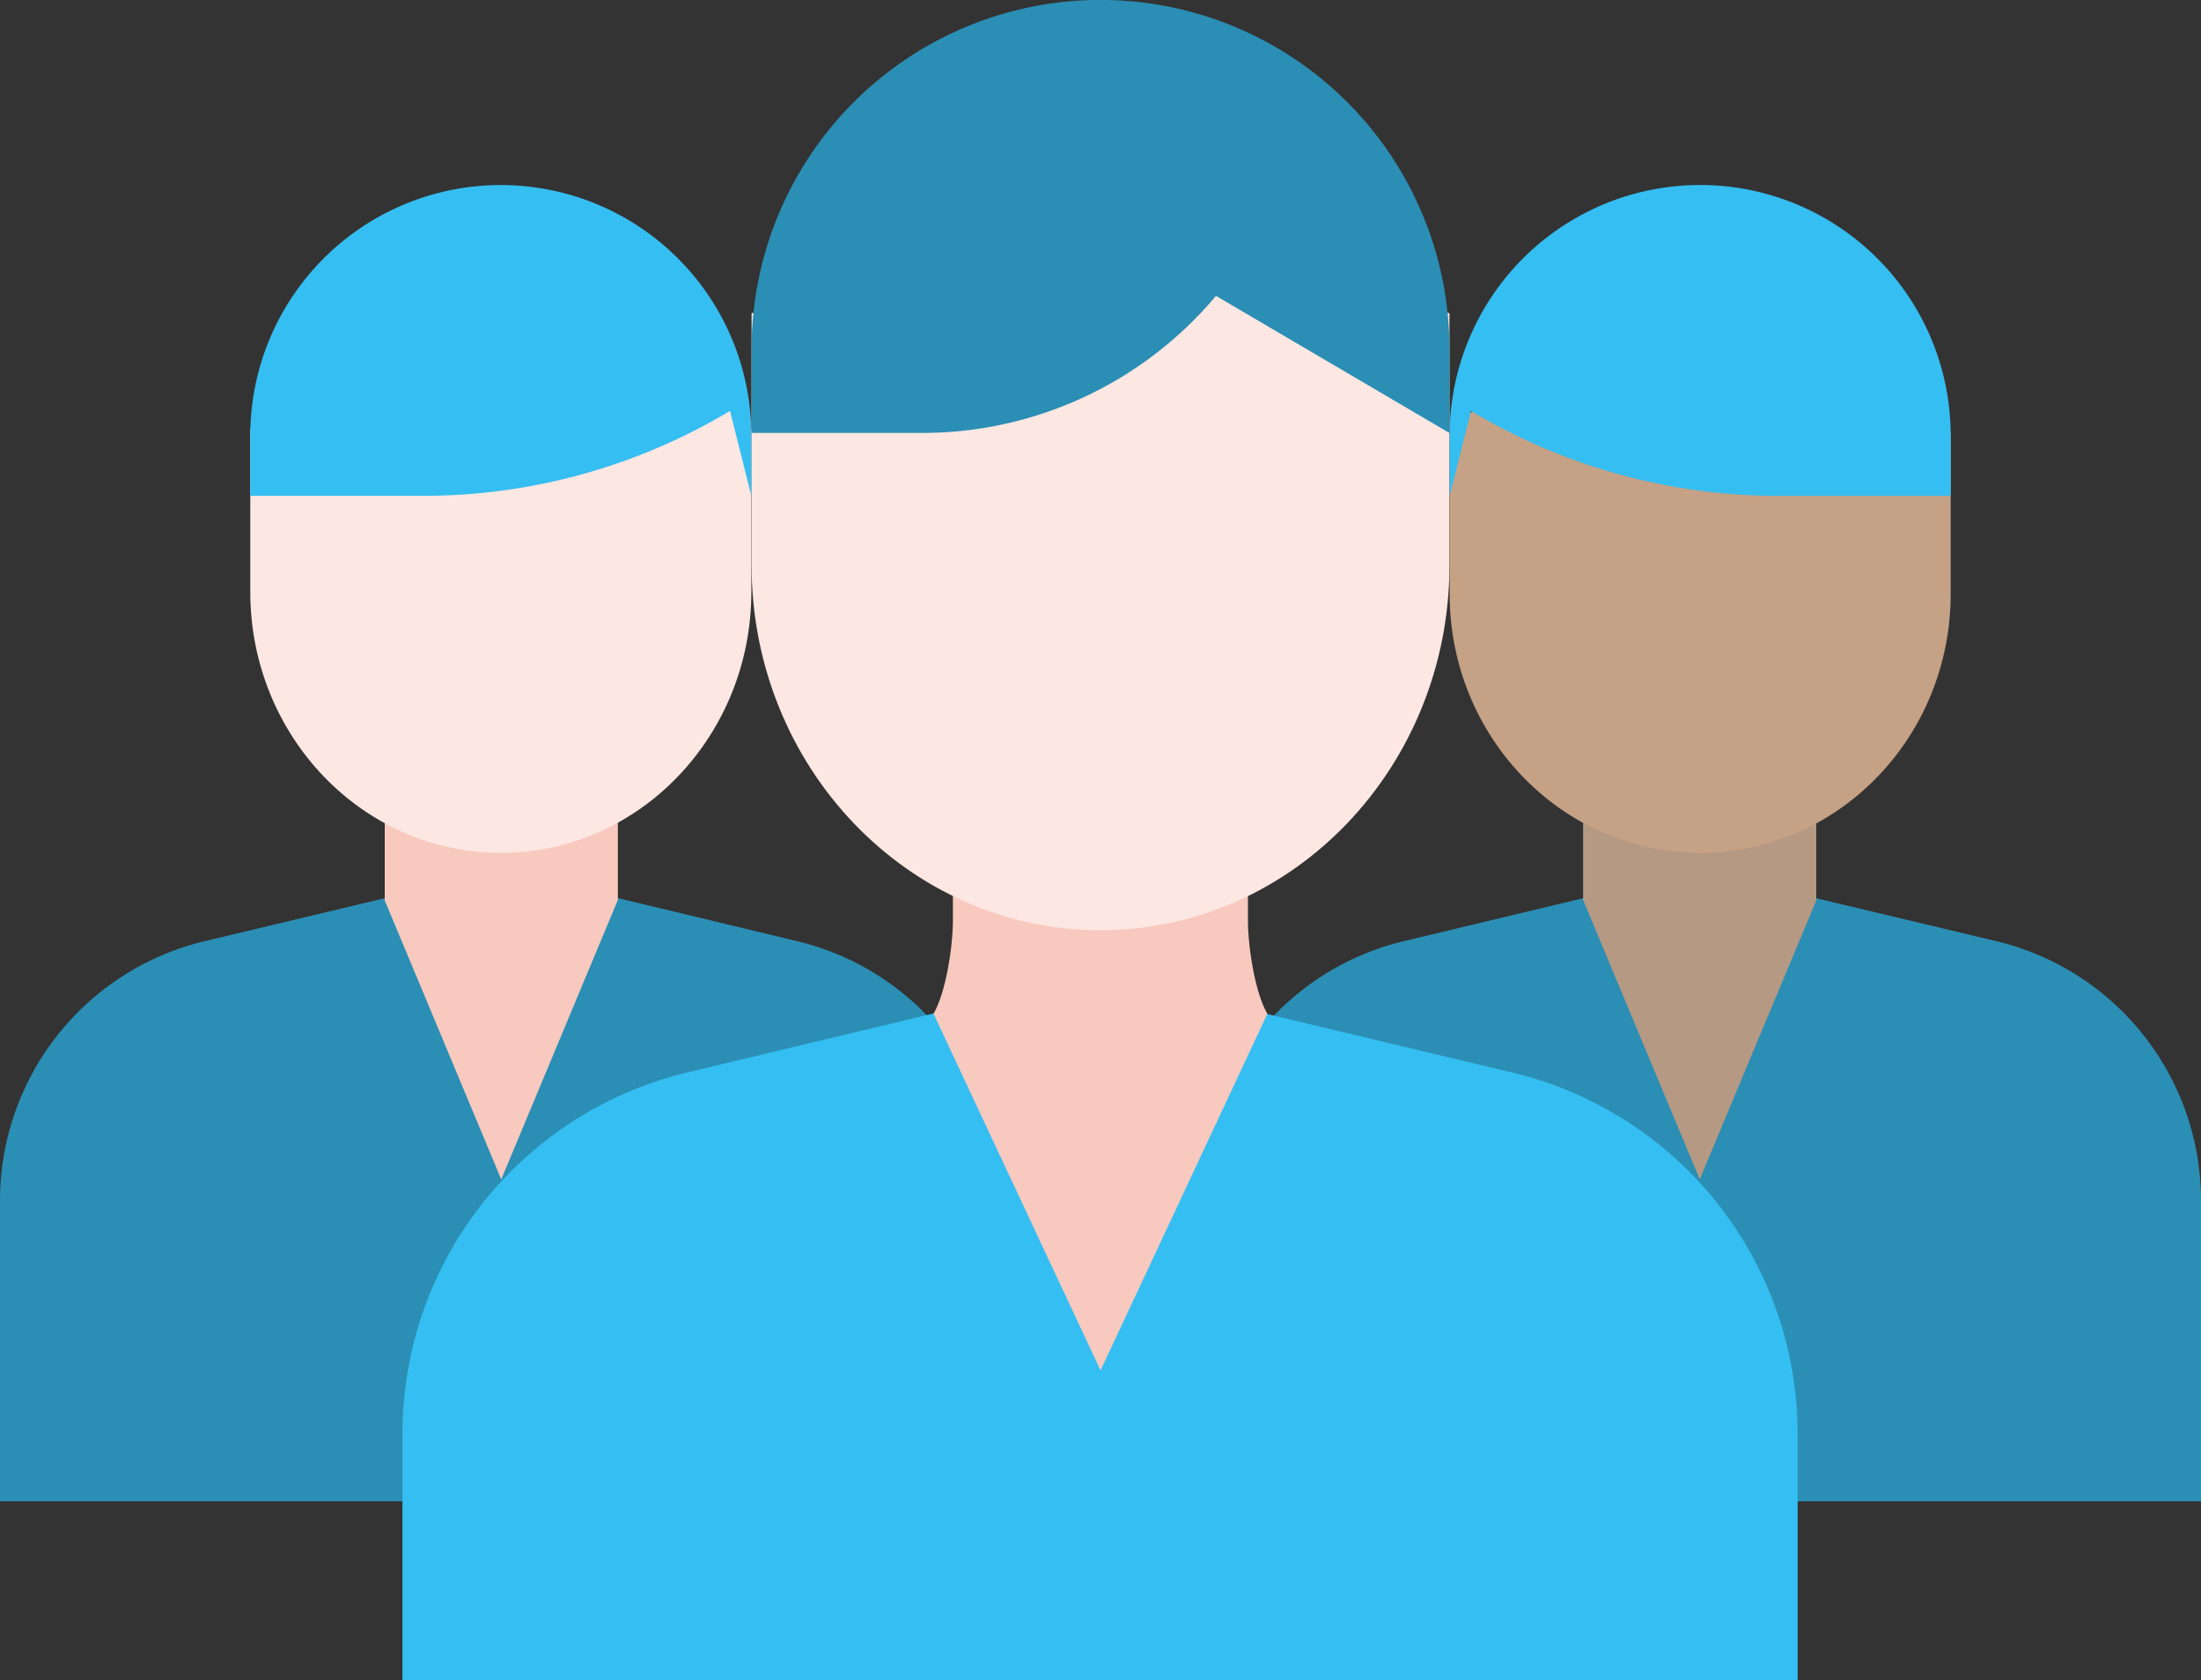 <svg xmlns="http://www.w3.org/2000/svg" width="168.857" height="128.895" viewBox="0 0 168.857 128.895">
  <rect x="0" y="0" width="168.857" height="128.895" fill="#333333" stroke="none"/>
  <g id="ic_dementia" transform="translate(0 128.895)">
    <path id="Path_2783" data-name="Path 2783" d="M71.116-51a20.408,20.408,0,0,0-9.962-5.7L47.033-60.09l-.006.009.006-.009v-8.62H29.79v8.648L15.706-56.7A20.459,20.459,0,0,0,0-36.8v23.071H31.219Z" fill="#2b8eb4"/>
    <path id="Path_2784" data-name="Path 2784" d="M47.4-68.711v8.853L38.455-38.423l-8.939-21.4v-8.884Z" fill="#f8c9be"/>
    <path id="Path_2785" data-name="Path 2785" d="M57.643-95.948V-83.5c0,11.062-8.605,20.029-19.22,20.029S19.2-72.443,19.2-83.5V-95.948C32.2-102.194,45.178-107.693,57.643-95.948Z" fill="#fce7e2"/>
    <path id="Path_2786" data-name="Path 2786" d="M57.643-90.858v-4.627A19.22,19.22,0,0,0,38.423-114.7,19.22,19.22,0,0,0,19.2-95.485v4.627H32.451a45.827,45.827,0,0,0,23.555-6.517" fill="#35bef1"/>
    <path id="Path_2787" data-name="Path 2787" d="M97.741-51a20.408,20.408,0,0,1,9.962-5.7l14.12-3.384.006.009-.006-.009v-8.62h17.243v8.648L153.151-56.7a20.459,20.459,0,0,1,15.706,19.9v23.071H137.638Z" fill="#2b8eb4"/>
    <path id="Path_2788" data-name="Path 2788" d="M72.4-51.342,52.732-46.63A28.5,28.5,0,0,0,30.875-18.917V0H137.911V-18.9a28.5,28.5,0,0,0-21.877-27.718L96.418-51.3Z" fill="#35bef1"/>
    <path id="Path_2789" data-name="Path 2789" d="M139.341-68.711v8.884l-8.939,21.4-8.949-21.435v-8.853Z" fill="#b69982"/>
    <path id="Path_2790" data-name="Path 2790" d="M84.432-23.771l12.8-27.356c-.95-1.6-1.492-5.169-1.492-7.136v-2.794H73.105v2.795c0,1.963-.54,5.534-1.487,7.128Z" fill="#f8c9be"/>
    <path id="Path_2791" data-name="Path 2791" d="M111.2-104.871v19.324c0,15.467-11.985,28.007-26.77,28.007s-26.77-12.539-26.77-28.007v-19.324C75.476-108.441,93.318-109.064,111.2-104.871Z" fill="#fce7e2"/>
    <path id="Path_2792" data-name="Path 2792" d="M84.428-128.9a26.77,26.77,0,0,0-26.77,26.77v6.444H70.747A29.412,29.412,0,0,0,93.29-106.2L111.2-95.681v-6.444A26.769,26.769,0,0,0,84.428-128.9Z" fill="#2b8eb4"/>
    <path id="Path_2793" data-name="Path 2793" d="M111.214-95.681V-83.34c0,10.971,8.605,19.865,19.22,19.865s19.22-8.894,19.22-19.865V-95.681C132.212-104.287,119.335-104.406,111.214-95.681Z" fill="#c5a185"/>
    <path id="Path_2794" data-name="Path 2794" d="M111.214-90.858v-4.627a19.22,19.22,0,0,1,19.22-19.219,19.22,19.22,0,0,1,19.22,19.219v4.627H136.406a45.827,45.827,0,0,1-23.555-6.517" fill="#35bef1"/>
  </g>
</svg>
